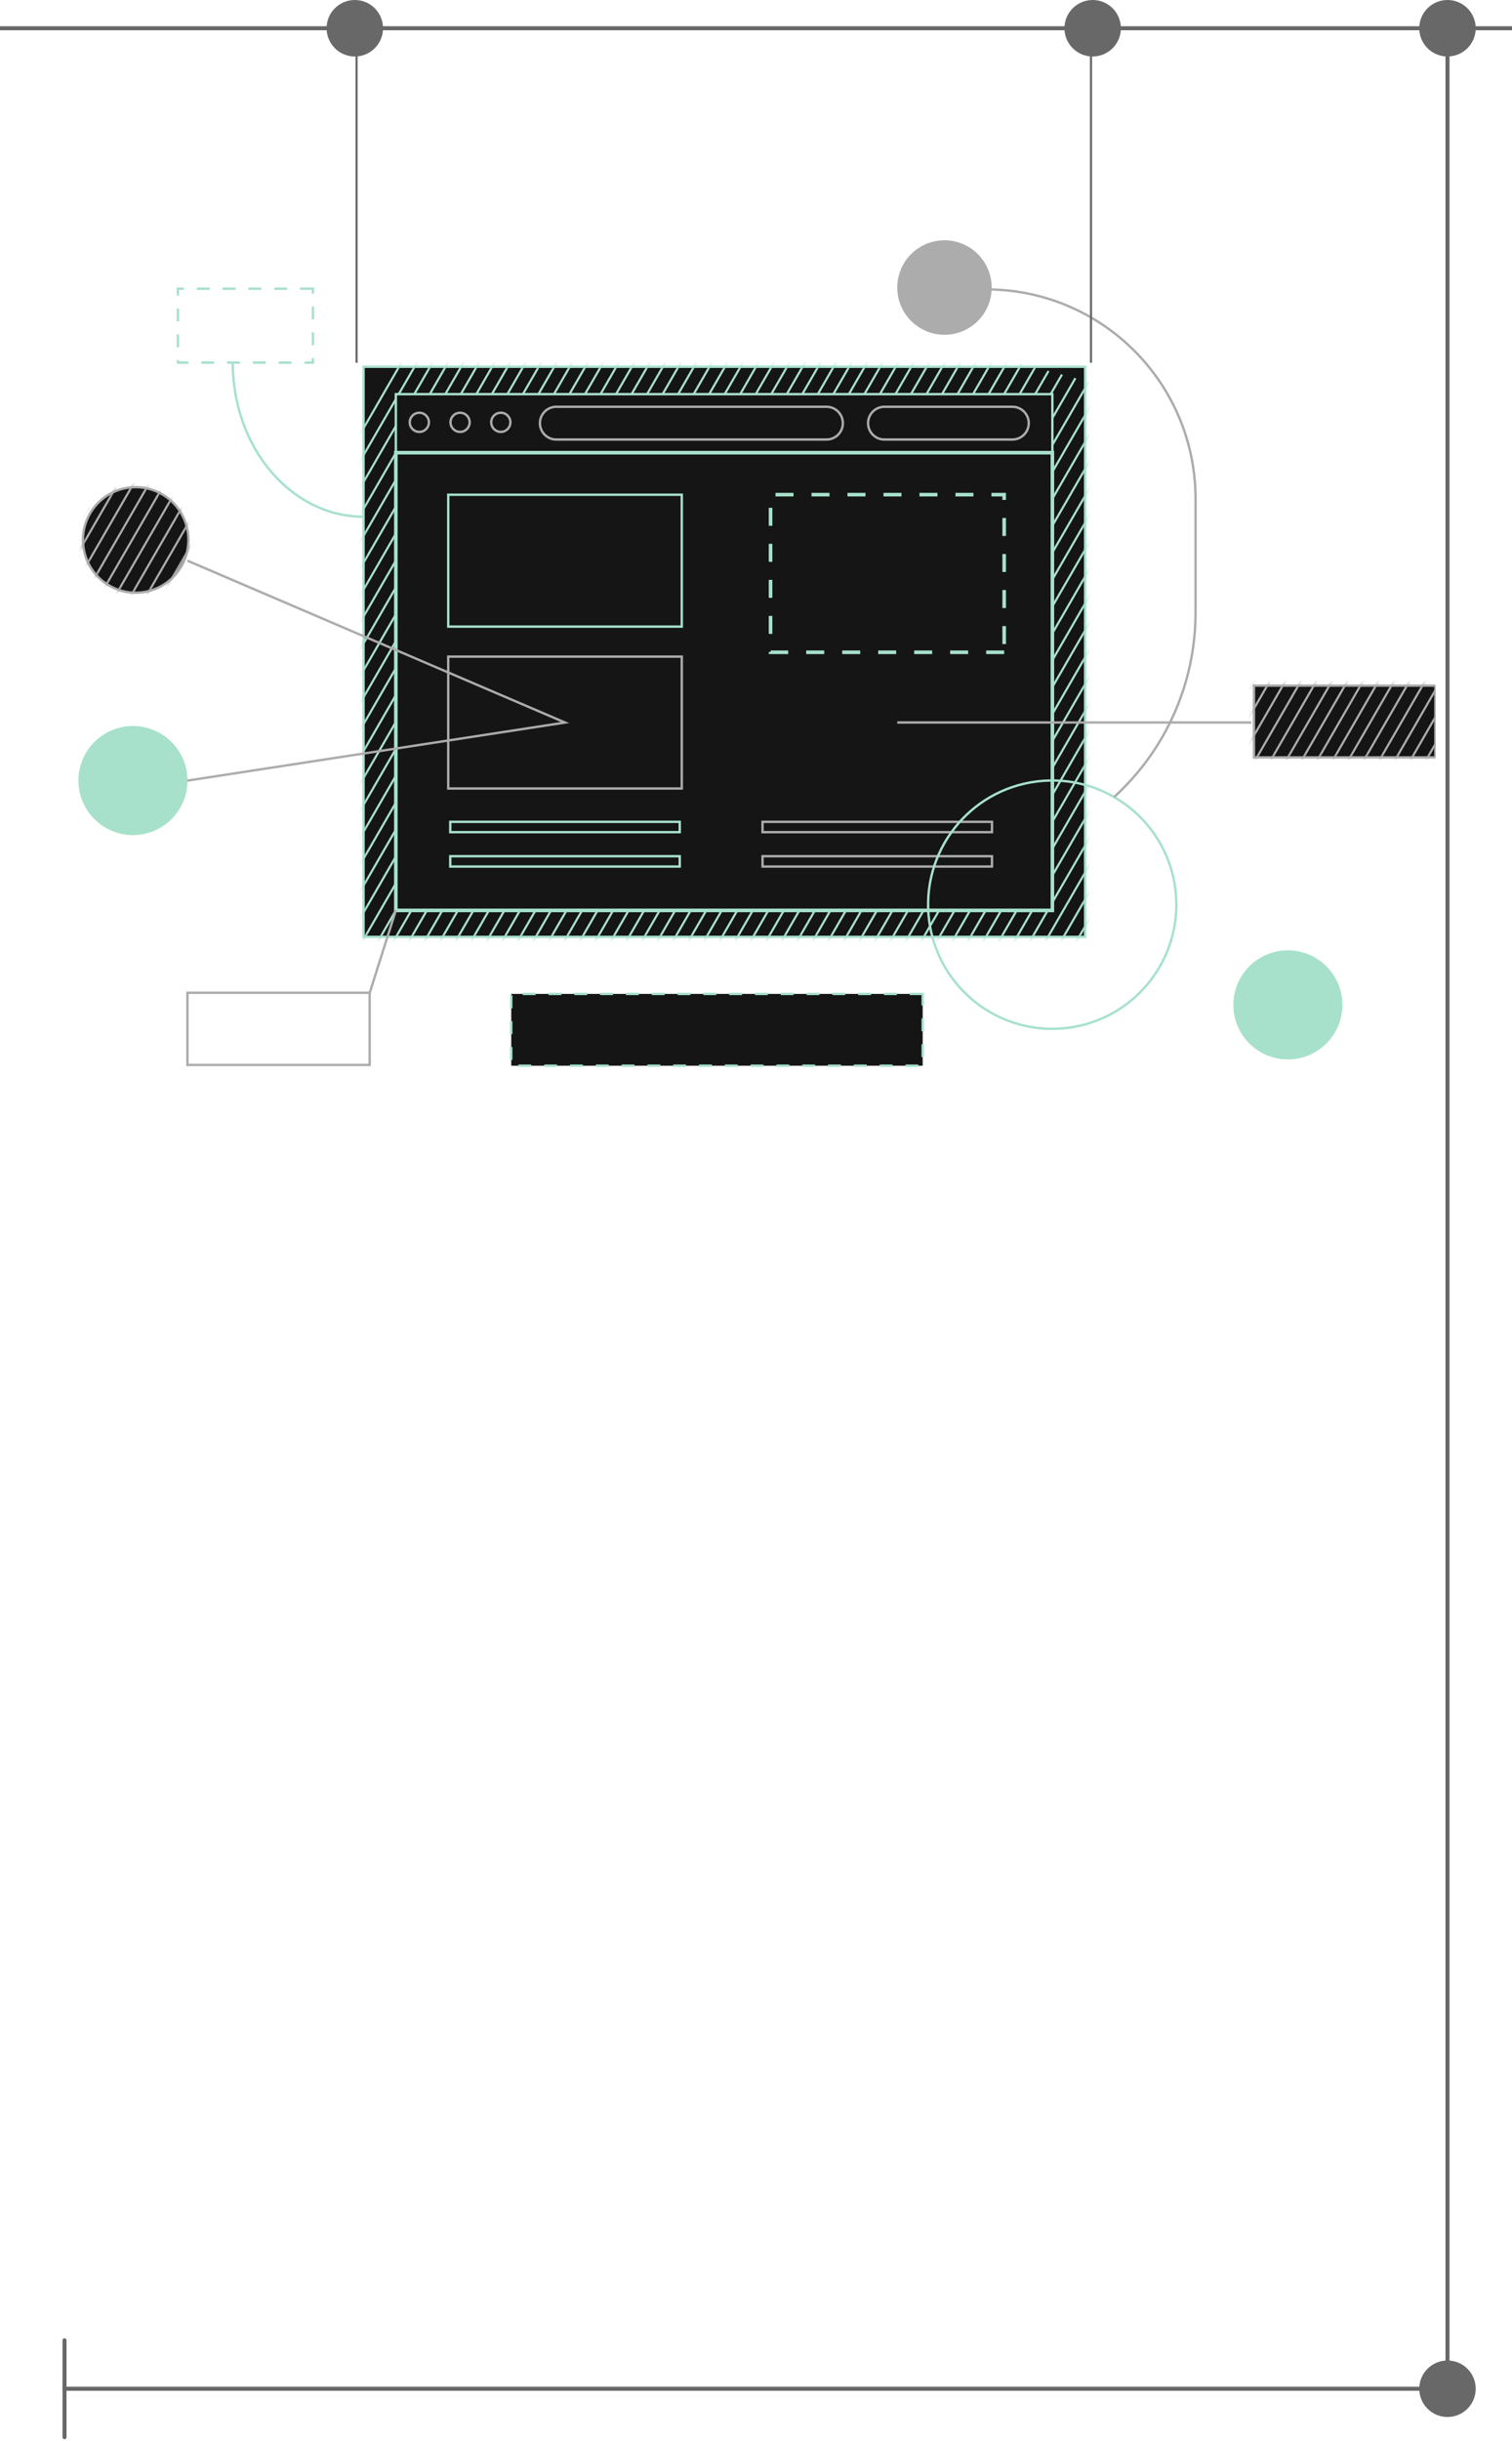 <svg width="375" height="605" viewBox="0 0 375 605" fill="none" xmlns="http://www.w3.org/2000/svg">
<g clip-path="url(#clip0_6329_30842)">
<path d="M269.134 90.898H90.168V232.184H269.134V90.898Z" fill="#151515" stroke="#A7E1CC" stroke-width="0.591" stroke-miterlimit="10"/>
<mask id="mask0_6329_30842" style="mask-type:alpha" maskUnits="userSpaceOnUse" x="89" y="90" width="181" height="143">
<path d="M269.134 90.898H90.168V232.184H269.134V90.898Z" fill="#151515" stroke="#A7E1CC" stroke-width="0.591" stroke-miterlimit="10"/>
</mask>
<g mask="url(#mask0_6329_30842)">
<line x1="120.024" y1="54.412" x2="24.869" y2="219.225" stroke="#A7E1CC" stroke-width="0.533"/>
<line x1="123.36" y1="55.305" x2="28.204" y2="220.119" stroke="#A7E1CC" stroke-width="0.533"/>
<line x1="126.692" y1="56.199" x2="31.537" y2="221.012" stroke="#A7E1CC" stroke-width="0.533"/>
<line x1="130.024" y1="57.092" x2="34.868" y2="221.905" stroke="#A7E1CC" stroke-width="0.533"/>
<line x1="133.36" y1="57.985" x2="38.204" y2="222.799" stroke="#A7E1CC" stroke-width="0.533"/>
<line x1="136.692" y1="58.879" x2="41.536" y2="223.692" stroke="#A7E1CC" stroke-width="0.533"/>
<line x1="140.028" y1="59.772" x2="44.872" y2="224.585" stroke="#A7E1CC" stroke-width="0.533"/>
<line x1="143.36" y1="60.665" x2="48.204" y2="225.479" stroke="#A7E1CC" stroke-width="0.533"/>
<line x1="146.695" y1="61.558" x2="51.54" y2="226.372" stroke="#A7E1CC" stroke-width="0.533"/>
<line x1="150.028" y1="62.452" x2="54.872" y2="227.265" stroke="#A7E1CC" stroke-width="0.533"/>
<line x1="153.363" y1="63.345" x2="58.208" y2="228.159" stroke="#A7E1CC" stroke-width="0.533"/>
<line x1="156.695" y1="64.238" x2="61.54" y2="229.052" stroke="#A7E1CC" stroke-width="0.533"/>
<line x1="160.031" y1="65.132" x2="64.876" y2="229.945" stroke="#A7E1CC" stroke-width="0.533"/>
<line x1="163.363" y1="66.025" x2="68.208" y2="230.839" stroke="#A7E1CC" stroke-width="0.533"/>
<line x1="166.699" y1="66.918" x2="71.544" y2="231.732" stroke="#A7E1CC" stroke-width="0.533"/>
<line x1="170.031" y1="67.812" x2="74.876" y2="232.625" stroke="#A7E1CC" stroke-width="0.533"/>
<line x1="173.367" y1="68.705" x2="78.212" y2="233.519" stroke="#A7E1CC" stroke-width="0.533"/>
<line x1="176.699" y1="69.598" x2="81.544" y2="234.412" stroke="#A7E1CC" stroke-width="0.533"/>
<line x1="180.035" y1="70.492" x2="84.88" y2="235.305" stroke="#A7E1CC" stroke-width="0.533"/>
<line x1="183.367" y1="71.385" x2="88.212" y2="236.199" stroke="#A7E1CC" stroke-width="0.533"/>
<line x1="186.703" y1="72.278" x2="91.548" y2="237.092" stroke="#A7E1CC" stroke-width="0.533"/>
<line x1="190.035" y1="73.172" x2="94.88" y2="237.985" stroke="#A7E1CC" stroke-width="0.533"/>
<line x1="193.371" y1="74.065" x2="98.216" y2="238.879" stroke="#A7E1CC" stroke-width="0.533"/>
<line x1="196.703" y1="74.958" x2="101.548" y2="239.772" stroke="#A7E1CC" stroke-width="0.533"/>
<line x1="200.039" y1="75.852" x2="104.884" y2="240.665" stroke="#A7E1CC" stroke-width="0.533"/>
<line x1="203.371" y1="76.745" x2="108.216" y2="241.559" stroke="#A7E1CC" stroke-width="0.533"/>
<line x1="206.707" y1="77.638" x2="111.552" y2="242.452" stroke="#A7E1CC" stroke-width="0.533"/>
<line x1="210.039" y1="78.532" x2="114.884" y2="243.345" stroke="#A7E1CC" stroke-width="0.533"/>
<line x1="213.375" y1="79.425" x2="118.22" y2="244.239" stroke="#A7E1CC" stroke-width="0.533"/>
<line x1="216.707" y1="80.318" x2="121.552" y2="245.132" stroke="#A7E1CC" stroke-width="0.533"/>
<line x1="220.043" y1="81.212" x2="124.888" y2="246.025" stroke="#A7E1CC" stroke-width="0.533"/>
<line x1="223.375" y1="82.105" x2="128.22" y2="246.919" stroke="#A7E1CC" stroke-width="0.533"/>
<line x1="226.711" y1="82.998" x2="131.556" y2="247.812" stroke="#A7E1CC" stroke-width="0.533"/>
<line x1="230.043" y1="83.892" x2="134.888" y2="248.705" stroke="#A7E1CC" stroke-width="0.533"/>
<line x1="233.379" y1="84.785" x2="138.224" y2="249.598" stroke="#A7E1CC" stroke-width="0.533"/>
<line x1="236.711" y1="85.678" x2="141.556" y2="250.492" stroke="#A7E1CC" stroke-width="0.533"/>
<line x1="240.047" y1="86.572" x2="144.892" y2="251.385" stroke="#A7E1CC" stroke-width="0.533"/>
<line x1="243.379" y1="87.465" x2="148.224" y2="252.278" stroke="#A7E1CC" stroke-width="0.533"/>
<line x1="246.715" y1="88.358" x2="151.56" y2="253.172" stroke="#A7E1CC" stroke-width="0.533"/>
<line x1="250.047" y1="89.252" x2="154.892" y2="254.065" stroke="#A7E1CC" stroke-width="0.533"/>
<line x1="253.383" y1="90.145" x2="158.228" y2="254.958" stroke="#A7E1CC" stroke-width="0.533"/>
<line x1="256.715" y1="91.038" x2="161.56" y2="255.852" stroke="#A7E1CC" stroke-width="0.533"/>
<line x1="260.051" y1="91.932" x2="164.896" y2="256.745" stroke="#A7E1CC" stroke-width="0.533"/>
<line x1="263.383" y1="92.825" x2="168.228" y2="257.638" stroke="#A7E1CC" stroke-width="0.533"/>
<line x1="266.719" y1="93.718" x2="171.564" y2="258.532" stroke="#A7E1CC" stroke-width="0.533"/>
<line x1="270.051" y1="94.612" x2="174.896" y2="259.425" stroke="#A7E1CC" stroke-width="0.533"/>
<line x1="273.387" y1="95.505" x2="178.232" y2="260.318" stroke="#A7E1CC" stroke-width="0.533"/>
<line x1="276.719" y1="96.398" x2="181.564" y2="261.212" stroke="#A7E1CC" stroke-width="0.533"/>
<line x1="280.055" y1="97.292" x2="184.9" y2="262.105" stroke="#A7E1CC" stroke-width="0.533"/>
<line x1="283.387" y1="98.185" x2="188.232" y2="262.998" stroke="#A7E1CC" stroke-width="0.533"/>
<line x1="286.723" y1="99.078" x2="191.568" y2="263.892" stroke="#A7E1CC" stroke-width="0.533"/>
<line x1="290.055" y1="99.972" x2="194.9" y2="264.785" stroke="#A7E1CC" stroke-width="0.533"/>
<line x1="293.391" y1="100.865" x2="198.236" y2="265.678" stroke="#A7E1CC" stroke-width="0.533"/>
<line x1="296.723" y1="101.758" x2="201.568" y2="266.572" stroke="#A7E1CC" stroke-width="0.533"/>
<line x1="300.059" y1="102.652" x2="204.904" y2="267.465" stroke="#A7E1CC" stroke-width="0.533"/>
<line x1="303.391" y1="103.545" x2="208.236" y2="268.358" stroke="#A7E1CC" stroke-width="0.533"/>
<line x1="306.727" y1="104.438" x2="211.572" y2="269.252" stroke="#A7E1CC" stroke-width="0.533"/>
<line x1="310.059" y1="105.332" x2="214.904" y2="270.145" stroke="#A7E1CC" stroke-width="0.533"/>
<line x1="313.395" y1="106.225" x2="218.24" y2="271.038" stroke="#A7E1CC" stroke-width="0.533"/>
<line x1="316.727" y1="107.118" x2="221.572" y2="271.932" stroke="#A7E1CC" stroke-width="0.533"/>
<line x1="320.063" y1="108.012" x2="224.908" y2="272.825" stroke="#A7E1CC" stroke-width="0.533"/>
<line x1="323.395" y1="108.905" x2="228.24" y2="273.718" stroke="#A7E1CC" stroke-width="0.533"/>
<line x1="326.731" y1="109.798" x2="231.576" y2="274.612" stroke="#A7E1CC" stroke-width="0.533"/>
<line x1="330.063" y1="110.692" x2="234.908" y2="275.505" stroke="#A7E1CC" stroke-width="0.533"/>
<line x1="333.399" y1="111.585" x2="238.243" y2="276.398" stroke="#A7E1CC" stroke-width="0.533"/>
<line x1="336.731" y1="112.478" x2="241.576" y2="277.292" stroke="#A7E1CC" stroke-width="0.533"/>
<line x1="340.067" y1="113.372" x2="244.911" y2="278.185" stroke="#A7E1CC" stroke-width="0.533"/>
<line x1="343.399" y1="114.265" x2="248.243" y2="279.078" stroke="#A7E1CC" stroke-width="0.533"/>
<line x1="346.735" y1="115.158" x2="251.579" y2="279.972" stroke="#A7E1CC" stroke-width="0.533"/>
</g>
<path d="M261.005 97.688H98.176V225.617H261.005V97.688Z" fill="#151515" stroke="#A7E1CC" stroke-width="0.591" stroke-miterlimit="10"/>
<path d="M261.453 226.07H97.731V111.742H261.453V226.07ZM98.625 225.176H260.567V112.636H98.617V225.176H98.625Z" fill="#A7E1CC"/>
<path d="M106.378 104.665C106.378 105.977 105.314 107.04 104.001 107.04C102.688 107.04 101.625 105.977 101.625 104.665C101.625 103.352 102.688 102.289 104.001 102.289C105.314 102.289 106.378 103.352 106.378 104.665Z" stroke="#ACACAC" stroke-width="0.591" stroke-miterlimit="10"/>
<path d="M116.483 104.665C116.483 105.977 115.42 107.04 114.107 107.04C112.794 107.04 111.73 105.977 111.73 104.665C111.73 103.352 112.794 102.289 114.107 102.289C115.42 102.289 116.483 103.352 116.483 104.665Z" stroke="#ACACAC" stroke-width="0.591" stroke-miterlimit="10"/>
<path d="M126.585 104.665C126.585 105.977 125.522 107.04 124.208 107.04C122.895 107.04 121.832 105.977 121.832 104.665C121.832 103.352 122.895 102.289 124.208 102.289C125.522 102.289 126.585 103.352 126.585 104.665Z" stroke="#ACACAC" stroke-width="0.591" stroke-miterlimit="10"/>
<path d="M204.985 108.93H137.97C135.731 108.93 133.91 107.118 133.91 104.871C133.91 102.632 135.723 100.812 137.97 100.812H204.985C207.225 100.812 209.045 102.624 209.045 104.871C209.045 107.11 207.233 108.93 204.985 108.93Z" stroke="#ACACAC" stroke-width="0.591" stroke-miterlimit="10"/>
<path d="M251.084 108.93H219.353C217.114 108.93 215.293 107.118 215.293 104.871C215.293 102.632 217.105 100.812 219.353 100.812H251.084C253.324 100.812 255.144 102.624 255.144 104.871C255.144 107.11 253.332 108.93 251.084 108.93Z" stroke="#ACACAC" stroke-width="0.591" stroke-miterlimit="10"/>
<path d="M169.092 162.727H111.172V195.414H169.092V162.727Z" stroke="#ACACAC" stroke-width="0.591" stroke-miterlimit="10"/>
<path d="M169.092 122.609H111.172V155.296H169.092V122.609Z" stroke="#A7E1CC" stroke-width="0.591" stroke-miterlimit="10"/>
<path d="M168.585 203.672H111.672V206.233H168.585V203.672Z" stroke="#A7E1CC" stroke-width="0.591" stroke-miterlimit="10"/>
<path d="M168.585 212.195H111.672V214.756H168.585V212.195Z" stroke="#A7E1CC" stroke-width="0.591" stroke-miterlimit="10"/>
<path d="M246.03 203.672H189.117V206.233H246.03V203.672Z" stroke="#ACACAC" stroke-width="0.591" stroke-miterlimit="10"/>
<path d="M246.03 212.195H189.117V214.756H246.03V212.195Z" stroke="#ACACAC" stroke-width="0.591" stroke-miterlimit="10"/>
<path d="M57.723 89.859C57.723 110.975 72.233 128.059 90.167 128.059" stroke="#A7E1CC" stroke-width="0.591" stroke-miterlimit="10"/>
<path d="M264.73 254.741C281.602 252.664 293.596 237.307 291.518 220.44C289.44 203.574 274.078 191.584 257.206 193.661C240.334 195.738 228.341 211.095 230.418 227.962C232.496 244.828 247.858 256.818 264.73 254.741Z" stroke="#A7E1CC" stroke-width="0.591" stroke-miterlimit="10"/>
<path d="M332.802 250.943C333.854 243.55 328.71 236.704 321.315 235.653C313.919 234.603 307.072 239.744 306.021 247.137C304.969 254.53 310.112 261.375 317.508 262.426C324.904 263.477 331.751 258.336 332.802 250.943Z" fill="#A7E1CC"/>
<path d="M46.138 196.552C47.853 189.285 43.351 182.003 36.081 180.287C28.811 178.572 21.526 183.073 19.81 190.341C18.094 197.608 22.597 204.891 29.867 206.606C37.137 208.321 44.422 203.82 46.138 196.552Z" fill="#A7E1CC"/>
<path d="M245.679 73.793C247.079 67.48 243.095 61.227 236.779 59.828C230.463 58.428 224.209 62.411 222.809 68.725C221.408 75.038 225.393 81.291 231.709 82.691C238.024 84.09 244.279 80.107 245.679 73.793Z" fill="#ACACAC"/>
<path d="M249.043 162.099H244.581V161.206H249.043V162.099ZM240.118 162.099H235.655V161.206H240.118V162.099ZM231.192 162.099H226.729V161.206H231.192V162.099ZM222.266 162.099H217.804V161.206H222.266V162.099ZM213.341 162.099H208.878V161.206H213.341V162.099ZM204.415 162.099H199.952V161.206H204.415V162.099ZM195.489 162.099H190.672V161.56H191.115V161.206H195.489V162.099ZM249.503 159.619H248.608V155.158H249.503V159.619ZM191.558 157.099H190.664V152.637H191.558V157.099ZM249.503 150.688H248.608V146.227H249.503V150.688ZM191.558 148.168H190.664V143.706H191.558V148.168ZM249.503 141.758H248.608V137.296H249.503V141.758ZM191.558 139.237H190.664V134.776H191.558V139.237ZM249.503 132.827H248.608V128.366H249.503V132.827ZM191.558 130.306H190.664V125.845H191.558V130.306ZM249.503 123.896H248.608V123.035H245.894V122.141H249.494V123.896H249.503ZM241.431 123.035H236.968V122.141H241.431V123.035ZM232.505 123.035H228.042V122.141H232.505V123.035ZM223.579 123.035H219.117V122.141H223.579V123.035ZM214.654 123.035H210.191V122.141H214.654V123.035ZM205.728 123.035H201.265V122.141H205.728V123.035ZM196.802 123.035H192.34V122.141H196.802V123.035Z" fill="#A7E1CC"/>
<path d="M244.578 71.719C273.288 71.719 296.513 94.944 296.513 123.636V151.846C296.513 169.184 289.223 185.716 276.43 197.417L276.301 197.538" stroke="#ACACAC" stroke-width="0.591" stroke-miterlimit="10"/>
<path d="M77.612 71.547H44.121V89.862H77.612V71.547Z" stroke="#A7E1CC" stroke-width="0.591" stroke-miterlimit="10" stroke-dasharray="3.2 3.2"/>
<path d="M91.689 246.039H46.488V263.925H91.689V246.039Z" stroke="#ACACAC" stroke-width="0.591" stroke-miterlimit="10"/>
<path d="M98.172 225.617L91.695 246.039" stroke="#ACACAC" stroke-width="0.591" stroke-miterlimit="10"/>
<path d="M46.488 138.953L140.135 179.065L46.488 193.456" stroke="#ACACAC" stroke-width="0.591" stroke-miterlimit="10"/>
<path d="M310.35 179.055H222.527" stroke="#ACACAC" stroke-width="0.591" stroke-miterlimit="10"/>
<path d="M20.57 133.809C20.57 141.034 26.428 146.891 33.653 146.891C40.878 146.891 46.735 141.034 46.735 133.809C46.735 126.584 40.878 120.727 33.653 120.727C26.428 120.727 20.57 126.584 20.57 133.809Z" fill="#151515" stroke="#ACACAC" stroke-width="0.591" stroke-miterlimit="10"/>
<mask id="mask1_6329_30842" style="mask-type:alpha" maskUnits="userSpaceOnUse" x="20" y="120" width="28" height="28">
<path d="M20.57 133.809C20.57 141.034 26.428 146.891 33.653 146.891C40.878 146.891 46.735 141.034 46.735 133.809C46.735 126.584 40.878 120.727 33.653 120.727C26.428 120.727 20.57 126.584 20.57 133.809Z" fill="#151515" stroke="#A7E1CC" stroke-width="0.591" stroke-miterlimit="10"/>
</mask>
<g mask="url(#mask1_6329_30842)">
<line x1="21.235" y1="87.089" x2="-73.921" y2="251.903" stroke="#ACACAC" stroke-width="0.533"/>
<line x1="24.567" y1="87.982" x2="-70.588" y2="252.796" stroke="#ACACAC" stroke-width="0.533"/>
<line x1="27.902" y1="88.876" x2="-67.253" y2="253.689" stroke="#ACACAC" stroke-width="0.533"/>
<line x1="31.235" y1="89.769" x2="-63.921" y2="254.583" stroke="#ACACAC" stroke-width="0.533"/>
<line x1="34.571" y1="90.662" x2="-60.585" y2="255.476" stroke="#ACACAC" stroke-width="0.533"/>
<line x1="37.903" y1="91.556" x2="-57.253" y2="256.369" stroke="#ACACAC" stroke-width="0.533"/>
<line x1="41.238" y1="92.449" x2="-53.917" y2="257.263" stroke="#ACACAC" stroke-width="0.533"/>
<line x1="44.571" y1="93.342" x2="-50.585" y2="258.156" stroke="#ACACAC" stroke-width="0.533"/>
<line x1="47.906" y1="94.236" x2="-47.249" y2="259.049" stroke="#ACACAC" stroke-width="0.533"/>
<line x1="51.238" y1="95.129" x2="-43.917" y2="259.943" stroke="#ACACAC" stroke-width="0.533"/>
<line x1="54.574" y1="96.022" x2="-40.581" y2="260.836" stroke="#ACACAC" stroke-width="0.533"/>
<line x1="57.906" y1="96.916" x2="-37.249" y2="261.729" stroke="#ACACAC" stroke-width="0.533"/>
<line x1="61.242" y1="97.809" x2="-33.913" y2="262.623" stroke="#ACACAC" stroke-width="0.533"/>
<line x1="64.574" y1="98.702" x2="-30.581" y2="263.516" stroke="#ACACAC" stroke-width="0.533"/>
<line x1="67.91" y1="99.596" x2="-27.245" y2="264.409" stroke="#ACACAC" stroke-width="0.533"/>
<line x1="71.242" y1="100.489" x2="-23.913" y2="265.303" stroke="#ACACAC" stroke-width="0.533"/>
<line x1="74.578" y1="101.382" x2="-20.577" y2="266.196" stroke="#ACACAC" stroke-width="0.533"/>
<line x1="77.91" y1="102.276" x2="-17.245" y2="267.089" stroke="#ACACAC" stroke-width="0.533"/>
<line x1="81.246" y1="103.169" x2="-13.909" y2="267.983" stroke="#ACACAC" stroke-width="0.533"/>
<line x1="84.578" y1="104.062" x2="-10.577" y2="268.876" stroke="#ACACAC" stroke-width="0.533"/>
<line x1="87.914" y1="104.956" x2="-7.241" y2="269.769" stroke="#ACACAC" stroke-width="0.533"/>
<line x1="91.246" y1="105.849" x2="-3.909" y2="270.663" stroke="#ACACAC" stroke-width="0.533"/>
<line x1="94.582" y1="106.742" x2="-0.573" y2="271.556" stroke="#ACACAC" stroke-width="0.533"/>
<line x1="97.914" y1="107.636" x2="2.759" y2="272.449" stroke="#ACACAC" stroke-width="0.533"/>
<line x1="101.25" y1="108.529" x2="6.095" y2="273.342" stroke="#ACACAC" stroke-width="0.533"/>
<line x1="104.582" y1="109.422" x2="9.427" y2="274.236" stroke="#ACACAC" stroke-width="0.533"/>
<line x1="107.918" y1="110.316" x2="12.763" y2="275.129" stroke="#ACACAC" stroke-width="0.533"/>
<line x1="111.25" y1="111.209" x2="16.095" y2="276.022" stroke="#ACACAC" stroke-width="0.533"/>
<line x1="114.586" y1="112.102" x2="19.431" y2="276.916" stroke="#ACACAC" stroke-width="0.533"/>
<line x1="117.918" y1="112.996" x2="22.763" y2="277.809" stroke="#ACACAC" stroke-width="0.533"/>
<line x1="121.254" y1="113.889" x2="26.099" y2="278.702" stroke="#ACACAC" stroke-width="0.533"/>
<line x1="124.586" y1="114.782" x2="29.431" y2="279.596" stroke="#ACACAC" stroke-width="0.533"/>
<line x1="127.922" y1="115.676" x2="32.767" y2="280.489" stroke="#ACACAC" stroke-width="0.533"/>
<line x1="131.254" y1="116.569" x2="36.099" y2="281.382" stroke="#ACACAC" stroke-width="0.533"/>
<line x1="134.59" y1="117.462" x2="39.435" y2="282.276" stroke="#ACACAC" stroke-width="0.533"/>
<line x1="137.922" y1="118.356" x2="42.767" y2="283.169" stroke="#ACACAC" stroke-width="0.533"/>
<line x1="141.258" y1="119.249" x2="46.103" y2="284.062" stroke="#ACACAC" stroke-width="0.533"/>
</g>
<path d="M356.003 169.914H311V187.706H356.003V169.914Z" fill="#151515" stroke="#ACACAC" stroke-width="0.591" stroke-miterlimit="10"/>
<mask id="mask2_6329_30842" style="mask-type:alpha" maskUnits="userSpaceOnUse" x="310" y="169" width="47" height="20">
<path d="M356.003 169.914H311V187.706H356.003V169.914Z" fill="#151515" stroke="#A7E1CC" stroke-width="0.591" stroke-miterlimit="10"/>
</mask>
<g mask="url(#mask2_6329_30842)">
<line x1="312.57" y1="132.902" x2="217.415" y2="297.715" stroke="#ACACAC" stroke-width="0.533"/>
<line x1="315.903" y1="133.795" x2="220.747" y2="298.608" stroke="#ACACAC" stroke-width="0.533"/>
<line x1="319.238" y1="134.688" x2="224.083" y2="299.502" stroke="#ACACAC" stroke-width="0.533"/>
<line x1="322.57" y1="135.582" x2="227.415" y2="300.395" stroke="#ACACAC" stroke-width="0.533"/>
<line x1="325.906" y1="136.475" x2="230.751" y2="301.288" stroke="#ACACAC" stroke-width="0.533"/>
<line x1="329.238" y1="137.368" x2="234.083" y2="302.182" stroke="#ACACAC" stroke-width="0.533"/>
<line x1="332.574" y1="138.262" x2="237.419" y2="303.075" stroke="#ACACAC" stroke-width="0.533"/>
<line x1="335.906" y1="139.155" x2="240.751" y2="303.968" stroke="#ACACAC" stroke-width="0.533"/>
<line x1="339.242" y1="140.048" x2="244.087" y2="304.862" stroke="#ACACAC" stroke-width="0.533"/>
<line x1="342.574" y1="140.942" x2="247.419" y2="305.755" stroke="#ACACAC" stroke-width="0.533"/>
<line x1="345.91" y1="141.835" x2="250.755" y2="306.648" stroke="#ACACAC" stroke-width="0.533"/>
<line x1="349.242" y1="142.728" x2="254.087" y2="307.542" stroke="#ACACAC" stroke-width="0.533"/>
<line x1="352.578" y1="143.622" x2="257.423" y2="308.435" stroke="#ACACAC" stroke-width="0.533"/>
<line x1="355.91" y1="144.515" x2="260.755" y2="309.328" stroke="#ACACAC" stroke-width="0.533"/>
<line x1="359.246" y1="145.408" x2="264.091" y2="310.222" stroke="#ACACAC" stroke-width="0.533"/>
<line x1="362.578" y1="146.302" x2="267.423" y2="311.115" stroke="#ACACAC" stroke-width="0.533"/>
<line x1="365.914" y1="147.195" x2="270.759" y2="312.008" stroke="#ACACAC" stroke-width="0.533"/>
<line x1="369.246" y1="148.088" x2="274.091" y2="312.902" stroke="#ACACAC" stroke-width="0.533"/>
<line x1="372.582" y1="148.982" x2="277.427" y2="313.795" stroke="#ACACAC" stroke-width="0.533"/>
<line x1="375.914" y1="149.875" x2="280.759" y2="314.688" stroke="#ACACAC" stroke-width="0.533"/>
<line x1="379.25" y1="150.768" x2="284.095" y2="315.582" stroke="#ACACAC" stroke-width="0.533"/>
<line x1="382.582" y1="151.662" x2="287.427" y2="316.475" stroke="#ACACAC" stroke-width="0.533"/>
<line x1="385.918" y1="152.555" x2="290.763" y2="317.368" stroke="#ACACAC" stroke-width="0.533"/>
<line x1="389.25" y1="153.448" x2="294.095" y2="318.262" stroke="#ACACAC" stroke-width="0.533"/>
<line x1="392.586" y1="154.341" x2="297.431" y2="319.155" stroke="#ACACAC" stroke-width="0.533"/>
<line x1="395.918" y1="155.235" x2="300.763" y2="320.048" stroke="#ACACAC" stroke-width="0.533"/>
<line x1="399.254" y1="156.128" x2="304.099" y2="320.942" stroke="#ACACAC" stroke-width="0.533"/>
<line x1="402.586" y1="157.021" x2="307.431" y2="321.835" stroke="#ACACAC" stroke-width="0.533"/>
<line x1="405.922" y1="157.915" x2="310.767" y2="322.728" stroke="#ACACAC" stroke-width="0.533"/>
<line x1="409.254" y1="158.808" x2="314.099" y2="323.622" stroke="#ACACAC" stroke-width="0.533"/>
<line x1="412.59" y1="159.701" x2="317.435" y2="324.515" stroke="#ACACAC" stroke-width="0.533"/>
<line x1="415.922" y1="160.595" x2="320.767" y2="325.408" stroke="#ACACAC" stroke-width="0.533"/>
<line x1="419.258" y1="161.488" x2="324.103" y2="326.302" stroke="#ACACAC" stroke-width="0.533"/>
<line x1="422.59" y1="162.381" x2="327.435" y2="327.195" stroke="#ACACAC" stroke-width="0.533"/>
<line x1="425.926" y1="163.275" x2="330.771" y2="328.088" stroke="#ACACAC" stroke-width="0.533"/>
<line x1="429.258" y1="164.168" x2="334.103" y2="328.982" stroke="#ACACAC" stroke-width="0.533"/>
<line x1="432.594" y1="165.061" x2="337.439" y2="329.875" stroke="#ACACAC" stroke-width="0.533"/>
<line x1="435.926" y1="165.955" x2="340.771" y2="330.768" stroke="#ACACAC" stroke-width="0.533"/>
<line x1="439.262" y1="166.848" x2="344.107" y2="331.662" stroke="#ACACAC" stroke-width="0.533"/>
<line x1="442.594" y1="167.741" x2="347.439" y2="332.555" stroke="#ACACAC" stroke-width="0.533"/>
<line x1="445.93" y1="168.635" x2="350.775" y2="333.448" stroke="#ACACAC" stroke-width="0.533"/>
<line x1="449.262" y1="169.528" x2="354.107" y2="334.342" stroke="#ACACAC" stroke-width="0.533"/>
</g>
<path d="M228.839 246.32H126.797V264.112H228.839V246.32Z" fill="#151515" stroke="#A7E1CC" stroke-width="0.591" stroke-miterlimit="10" stroke-dasharray="3.2 3.2"/>
</g>
<path d="M270.586 7L270.586 89.903" stroke="#686868" stroke-width="0.533"/>
<path d="M88.434 7L88.434 89.903" stroke="#686868" stroke-width="0.533"/>
<path d="M0 7L375 7" stroke="#686868"/>
<ellipse cx="7" cy="7" rx="7" ry="7" transform="matrix(-4.37114e-08 -1 -1 4.37114e-08 95 14)" fill="#686868"/>
<ellipse cx="7" cy="7" rx="7" ry="7" transform="matrix(-4.37114e-08 -1 -1 4.37114e-08 278 14)" fill="#686868"/>
<ellipse cx="7" cy="7" rx="7" ry="7" transform="matrix(-4.37114e-08 -1 -1 4.37114e-08 366 14)" fill="#686868"/>
<path d="M359 7L359 592" stroke="#686868"/>
<path d="M16 580L16 604" stroke="#686868" stroke-linecap="round"/>
<path d="M16 592L359 592" stroke="#686868" stroke-linecap="round"/>
<circle cx="7" cy="7" r="7" transform="matrix(-4.37114e-08 -1 -1 4.37114e-08 366 599)" fill="#686868"/>
<defs>
<clipPath id="clip0_6329_30842">
<rect width="337" height="236" fill="white" transform="translate(19 48)"/>
</clipPath>
</defs>
</svg>
